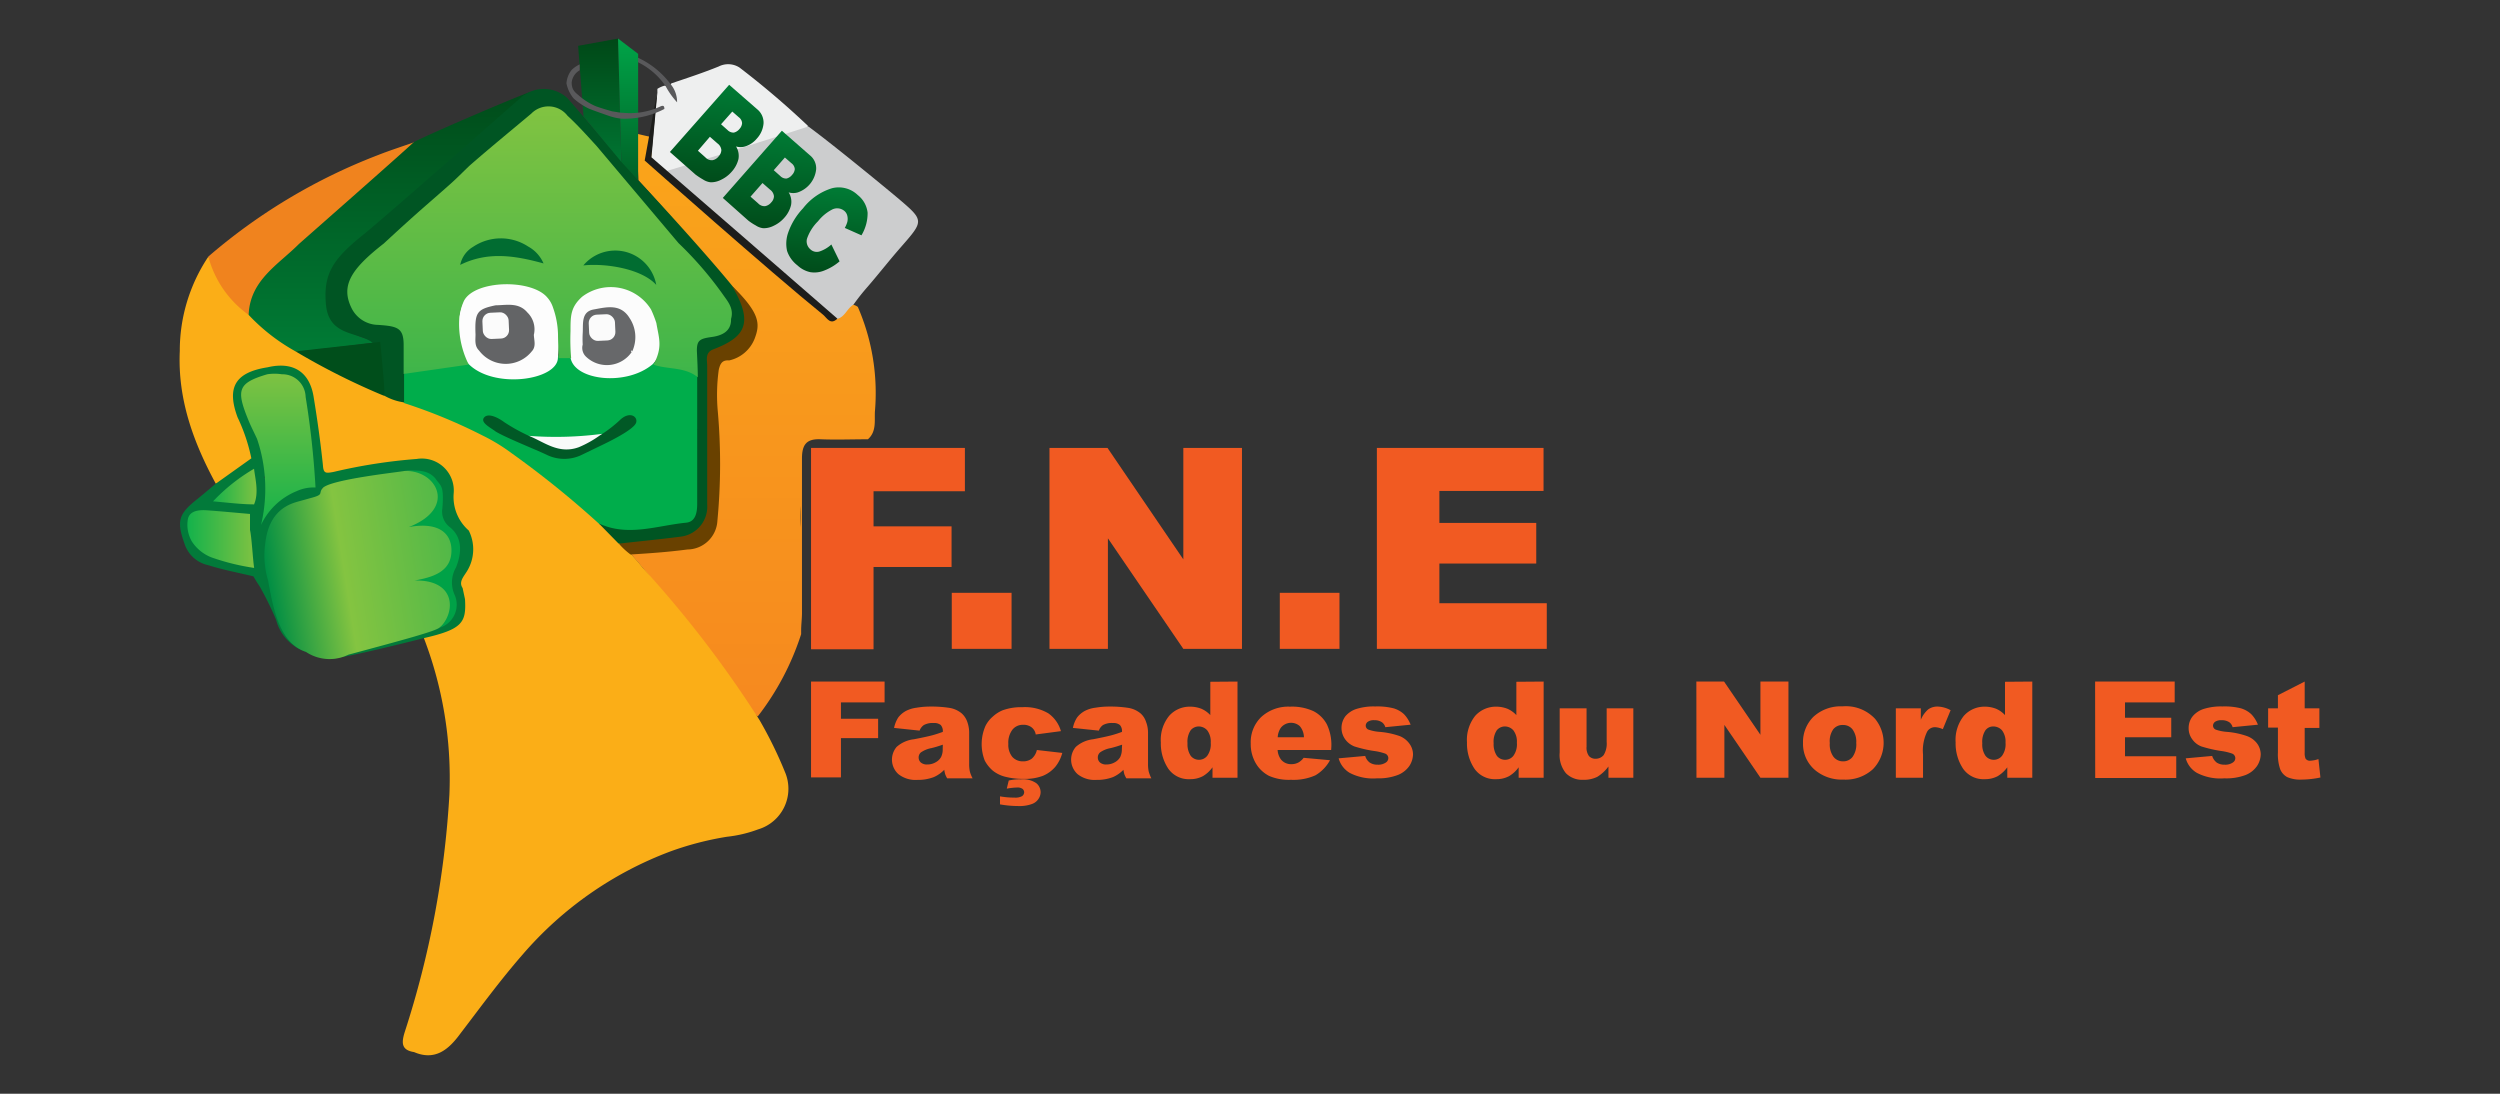 <svg xmlns="http://www.w3.org/2000/svg" xmlns:xlink="http://www.w3.org/1999/xlink" viewBox="0 0 240 105"><rect x="0" y="0" width="240" height="105" fill="#333333" stroke="none"/><defs><style>.cls-1{fill:url(#Dégradé_sans_nom_36);}.cls-2{fill:#fbae17;}.cls-3{fill:#f0831e;}.cls-4{fill:#eeefef;}.cls-5{fill:#59595b;}.cls-6{fill:#00ad4b;}.cls-7{fill:url(#Dégradé_sans_nom_30);}.cls-8{fill:#005523;}.cls-9{fill:#694100;}.cls-10{fill:#004e1b;}.cls-11{fill:#027a3a;}.cls-12{fill:#cccdce;}.cls-13{fill:#1d1d1b;}.cls-14{fill:url(#Dégradé_sans_nom_23);}.cls-15{fill:url(#Dégradé_sans_nom_23-2);}.cls-16{fill:url(#Dégradé_sans_nom_18);}.cls-17{fill:#fdfdfd;}.cls-18{fill:#fcfcfc;}.cls-19{fill:url(#Dégradé_sans_nom_26);}.cls-20{fill:#f8faf9;}.cls-21{fill:#015926;}.cls-22{fill:url(#Dégradé_sans_nom_23-3);}.cls-23{fill:#00a247;}.cls-24{fill:#016c31;}.cls-25{fill:#016d31;}.cls-26{fill:#636466;}.cls-27{fill:#67686a;}.cls-28{fill:#f15a22;}.cls-29{fill:url(#Dégradé_sans_nom_12);}.cls-30{fill:url(#Dégradé_sans_nom_7);}.cls-31{fill:#fbfbfb;}.cls-32{fill:url(#Dégradé_sans_nom_30-2);}.cls-33{fill:url(#Dégradé_sans_nom_30-3);}.cls-34{fill:url(#Dégradé_sans_nom_30-4);}</style><linearGradient id="Dégradé_sans_nom_36" x1="72.24" y1="68.77" x2="72.24" y2="12.83" gradientUnits="userSpaceOnUse"><stop offset="0" stop-color="#f6891f"/><stop offset="1" stop-color="#faa51a"/></linearGradient><linearGradient id="Dégradé_sans_nom_30" x1="37.47" y1="8.89" x2="37.47" y2="33.74" gradientUnits="userSpaceOnUse"><stop offset="0" stop-color="#004c1a"/><stop offset="1" stop-color="#007b35"/></linearGradient><linearGradient id="Dégradé_sans_nom_23" x1="18.04" y1="51.72" x2="24.4" y2="51.72" gradientUnits="userSpaceOnUse"><stop offset="0" stop-color="#14b24b"/><stop offset="1" stop-color="#7ec242"/></linearGradient><linearGradient id="Dégradé_sans_nom_23-2" x1="20.44" y1="46.69" x2="24.63" y2="46.69" xlink:href="#Dégradé_sans_nom_23"/><linearGradient id="Dégradé_sans_nom_18" x1="43.53" y1="52.91" x2="25.71" y2="55.73" gradientUnits="userSpaceOnUse"><stop offset="0" stop-color="#51b848"/><stop offset="0.59" stop-color="#84c441"/><stop offset="1" stop-color="#008e44"/></linearGradient><linearGradient id="Dégradé_sans_nom_26" x1="51.8" y1="36.17" x2="51.8" y2="10.21" gradientUnits="userSpaceOnUse"><stop offset="0" stop-color="#3eb54a"/><stop offset="1" stop-color="#81c341"/></linearGradient><linearGradient id="Dégradé_sans_nom_23-3" x1="26.72" y1="50.4" x2="26.72" y2="35.88" xlink:href="#Dégradé_sans_nom_23"/><linearGradient id="Dégradé_sans_nom_12" x1="57.57" y1="15.54" x2="57.57" y2="3.7" gradientUnits="userSpaceOnUse"><stop offset="0" stop-color="#007432"/><stop offset="1" stop-color="#004817"/></linearGradient><linearGradient id="Dégradé_sans_nom_7" x1="60.3" y1="17.3" x2="60.3" y2="3.7" gradientUnits="userSpaceOnUse"><stop offset="0" stop-color="#006127"/><stop offset="1" stop-color="#00a448"/></linearGradient><linearGradient id="Dégradé_sans_nom_30-2" x1="68.66" y1="17.91" x2="68.66" y2="8.47" gradientTransform="translate(1.11 -4.42) rotate(3.38)" xlink:href="#Dégradé_sans_nom_30"/><linearGradient id="Dégradé_sans_nom_30-3" x1="73.94" y1="22.02" x2="73.94" y2="12.57" gradientTransform="translate(1.11 -4.42) rotate(3.38)" xlink:href="#Dégradé_sans_nom_30"/><linearGradient id="Dégradé_sans_nom_30-4" x1="79.72" y1="25.98" x2="79.72" y2="17.7" gradientTransform="translate(1.11 -4.42) rotate(3.38)" xlink:href="#Dégradé_sans_nom_30"/></defs><g id="Calque_3" data-name="Calque 3"><path class="cls-1" d="M82.35,29.46c-1-.69-1.37.42-2,.71-.45.3-.77,0-1.1-.25-3.56-3.1-17.17-14.72-16.7-16.17a.62.62,0,0,0-.09-.6l-1.36-.32c0,.59.19,4.47.19,4.47s4.21,4.64,6.1,7c1.2,1.47,2.53,2.77,3.65,4.4,2.07,2.22,1.37,3.91-.67,5.68a1.32,1.32,0,0,0-.39-.06c-.94,0-1.21.72-1.37,1.46a12,12,0,0,0-.07,3.88,45.87,45.87,0,0,1,0,9.66c-.26,2.18-1,2.75-3.1,3l-2.63.37c-.73.12-2.54-.52-2.2.54,3.58,4,11.22,15.34,12.14,15.54a25.75,25.75,0,0,0,4.16-7.89l0-.34c0-.57.08-1.14.08-1.71,0-4.94,0-9.88,0-14.82,0-1.35.45-1.9,1.8-1.84,1.51.06,3,0,4.53,0,.82-.72.63-1.73.67-2.64A20.71,20.71,0,0,0,82.35,29.46ZM70.72,34.64h0l0,0v0Zm6.09,16V48.58A15.58,15.58,0,0,1,76.81,50.63Z"/><path class="cls-2" d="M39.75,101c-1.24-.19-1.21-.91-.9-1.91a90.54,90.54,0,0,0,4.29-22.76,37.58,37.58,0,0,0-2.57-15.39c.25-.59,1.2-.62,1.67-.77,2.25-.69,2.32-1.54,2-3-.06-.14-.45-.82-.48-1a2.27,2.27,0,0,1,.3-1.53c.58-1.2,1.54-2.32.65-3.46A5.07,5.07,0,0,1,43,47.46c0-2.11-1-2.91-3.11-3-2.48.17-4.9.78-7.35,1.14-1.7.26-1.85.28-2.15-1.47-.34-2-.41-4-.83-6S28,35.32,25.88,35.57a5.16,5.16,0,0,0-1.75.58c-1.5.87-1.69,1.55-1.19,3.19s1.44,2.87,1.37,4.54a5.46,5.46,0,0,1-3.59,2.56c-2.17-4-3.67-8.14-3.46-12.74A16.24,16.24,0,0,1,20,24.64c1.17,1.87,2.22,3.85,4,5.29a30.1,30.1,0,0,0,4.66,3.59A36.47,36.47,0,0,0,37,37.7a12.59,12.59,0,0,0,1.9.67,32.55,32.55,0,0,1,7.43,3.05c1,.5,1.86,1.2,2.83,1.73A58.32,58.32,0,0,1,57.69,50c.63.68,1.06,1.36,1.72,2a25.62,25.62,0,0,1,2.33,2.55A106.22,106.22,0,0,1,72.91,69.12a39.75,39.75,0,0,1,2.45,5,4.07,4.07,0,0,1-2.58,5.5,12.33,12.33,0,0,1-3,.71,29.68,29.68,0,0,0-5.43,1.41,34.86,34.86,0,0,0-14.19,9.91c-2.13,2.44-4,5-6,7.62C43.07,100.75,41.77,101.87,39.75,101Z"/><path class="cls-3" d="M23.87,30.23A10,10,0,0,1,20,24.63a55.14,55.14,0,0,1,16.23-9.72c1.16-.46,2.35-.84,3.52-1.25.13.85-.59,1.12-1.07,1.56-2.88,2.63-5.86,5.14-8.78,7.72C27.38,25,24.94,27,23.87,30.23Z"/><path class="cls-4" d="M64.46,8C66,7.48,67.47,7,69,6.38A2,2,0,0,1,71,6.49a81.56,81.56,0,0,1,6.57,5.6c-.29.75-1.08.71-1.63,1-1.22.94-9.58,3.3-9.68,3.43-.89.53-1.69.09-2.64,0a1.75,1.75,0,0,1-1.11-1.42l.6-6.57a2.56,2.56,0,0,1,.66-.3c.7,0,.53.8.89,1C64.69,8.9,64,8.56,64.46,8Z"/><path class="cls-5" d="M64.37,8.07A2.65,2.65,0,0,1,65,9.82a7.43,7.43,0,0,1-1.1-1.55,6.84,6.84,0,0,0-2.79-2.36c-.24-.14-.24-.29,0-.43A8.18,8.18,0,0,1,64.37,8.07Z"/><path class="cls-6" d="M66.94,41.19h0l.18,0a10,10,0,0,0,.14-4.78c-1.09-1.76-2.92-1.47-4.58-1.63-2.79,1.48-5.48,1.79-7.92-.69a1.74,1.74,0,0,0-1.23.08,6.39,6.39,0,0,1-4.82,2c-1.54.09-2.61-.82-3.84-1.41-2.12.18-4.3.07-6.23,1.22a2.64,2.64,0,0,0,.17,2.72,51.32,51.32,0,0,1,7.52,3.11,17.57,17.57,0,0,1,2.79,1.7,91.89,91.89,0,0,1,8.43,6.81c.71.4,1.25,1.13,2.18,1.08a45.73,45.73,0,0,0,5.73-.55,2.24,2.24,0,0,0,2-2.41c0-1.93,0-3.85,0-5.77A1.77,1.77,0,0,0,66.94,41.19Z"/><path class="cls-7" d="M50.73,8.89c-2,.74-9.75,4.08-11,4.75v0C38.39,14.9,29,23.15,28.69,23.43c-2,2-4.7,3.48-4.82,6.8a18.41,18.41,0,0,0,4.5,3.5c.15.11,8.13-.91,8.13-.91s-4.41-.56-4.73-3.38A6.9,6.9,0,0,1,32,26.26a9.59,9.59,0,0,1,2.71-3.53l.17,0a3.09,3.09,0,0,0,1.34-.76c2.21-1.81,4.36-3.69,6.5-5.57,1.16-.95,2.28-1.95,3.42-2.92s2.2-1.88,3.23-2.89C49.69,10.26,51.89,9,50.73,8.89Z"/><path class="cls-8" d="M71.42,29C71.07,28,63.28,19.39,61.26,17.3c-.2-.21-6.29-7.34-6.8-7.89a3.36,3.36,0,0,0-4.31-.17S37.54,20.34,35,22.43c-3.05,2.43-4,3.85-3.7,6.9.47,4.17,5.65,1.57,5.13,5.83A3.72,3.72,0,0,0,36.92,38a5.31,5.31,0,0,0,1.87.63V35.87a8,8,0,0,0,.1-2.45A2.11,2.11,0,0,0,37,30.9a4.21,4.21,0,0,1-2.72-1.35,3.39,3.39,0,0,1,.59-4A11.23,11.23,0,0,1,37,23.6c2.16-1.93,4.29-3.89,6.54-5.72.59-.48,1.33-.89,1.5-1.72,1.84-.77,3.06-2.35,4.52-3.59,3-2.53,3.53-2.56,6.2.33.41.44.63,1.21,1.46,1.1-.2.46.15.74.4,1,2.47,2.79,4.81,5.68,7.22,8.52a40.48,40.48,0,0,1,4.39,5.21c.39.62.79,1.25.4,2A2.8,2.8,0,0,1,67.75,32a1.48,1.48,0,0,0-1.2,1.59,4.33,4.33,0,0,0,.38,2.58c0,1.67,0,3.35,0,5,0,2.4,0,4.79,0,7.19,0,.85-.15,1.73-1.07,1.82-2.78.27-5.58,1.38-8.37.07l1.88,1.92c1.71.59,3.41.1,5.08-.13,3-.41,3.84-1.49,3.86-4.47,0-3.91,0-7.82,0-11.73a2.54,2.54,0,0,1,1.31-2.45A3.52,3.52,0,0,0,71.42,29Z"/><path class="cls-9" d="M59.41,52.19c2-.23,4-.42,6-.68a2.9,2.9,0,0,0,2.48-3.1c0-4.42,0-8.84,0-13.26,0-.59-.23-1.3.58-1.61,3.08-1.18,3.92-2.5,1.8-6.1,2.76,2.68,2.69,3.7,2.18,5.06A3.41,3.41,0,0,1,70,34.6c-.66-.05-.86.29-1,.91a17.53,17.53,0,0,0-.09,4A57.56,57.56,0,0,1,68.87,50,2.91,2.91,0,0,1,66,52.75q-1.62.21-3.24.33c-.86.07-2.23.15-2.23.15A6.9,6.9,0,0,1,59.41,52.19Z"/><path class="cls-10" d="M28.37,33.73l8.13-.91s.41,4,.42,5.2A66.67,66.67,0,0,1,28.37,33.73Z"/><path class="cls-11" d="M45,50.93a4.28,4.28,0,0,1-1.45-3.53A3.07,3.07,0,0,0,40,44.06a52.1,52.1,0,0,0-8,1.25c-.72.13-.95.16-1-.66-.23-2.21-.54-4.41-.9-6.6-.4-2.39-2-3.36-4.41-2.79-3.12.49-3.95,1.93-2.88,4.81A17.18,17.18,0,0,1,24.13,44l-3.41,2.43c-.6.5-1.18,1-1.79,1.49-1.78,1.41-2,2.09-1.22,4.27A3.07,3.07,0,0,0,20,54.26c1.42.45,2.89.72,4.33,1.07h0c.18.32.37.63.58.93a30.23,30.23,0,0,1,1.6,3.25,4.4,4.4,0,0,0,2.84,3.06c.51-.47.32-1,.26-1.61-.35-3.36-1.07-6.66-1.49-10-.11-.86-.4-1.79.63-2.35.38-.15.77-.3,1.16-.42.68-.21,1.23-.52,1-1.35h0c1.11,0,2.14-.51,3.24-.54s1.92-.29,2.89-.42c.53-.18,1.1-.2,1.65-.34s3.73,1.91,3.33,3.88a1.24,1.24,0,0,0,.58,1.21,3.08,3.08,0,0,1,.71,3.83,3.92,3.92,0,0,0-.17,2.7,2.08,2.08,0,0,1-1,2.77,34.31,34.31,0,0,1-5.77,1.49c-.83.14-3.65.58-4.2,1.09.35.4-1,.6-.63.76,1.75-.11,9.1-2,9.1-2h0c3.77-.86,4.13-1.5,4-3.75l-.23-1.07c-.39-.59.08-1.06.43-1.63A4,4,0,0,0,45,50.93ZM24.19,45.42a4.91,4.91,0,0,0,.18,2.93A3.73,3.73,0,0,0,21,47.88,37.14,37.14,0,0,0,24.19,45.42Zm-5.66,6.45c.2-.62-.2-1.34.34-1.89,1-.86,2.12-.51,3.21-.44a6.35,6.35,0,0,0,1.79.08,2.56,2.56,0,0,0-.21,1.23c0,.29,0,1,.06,1.78a11.71,11.71,0,0,0-3.54.25.93.93,0,0,0-.16.22h0A2.41,2.41,0,0,0,18.53,51.87Zm10.39-5.24c-1.38.64-2.67,1-3.49-.79,0,0,0,0-.07,0,.85-1.27.05-2.4-.31-3.57-.31-.82-.66-1.62-1-2.44-.75-2-.71-2.11,1-3.24.25-.15.53-.28.55-.62a1.94,1.94,0,0,0,.84.31c2.06.47,2.25.68,2.46,2.72.13,1.17.35,2.34.41,3.52.35,1.28,0,2.7.7,3.92A2.49,2.49,0,0,0,28.92,46.63Z"/><path class="cls-12" d="M86.17,19c-.31-.27-5.94-4.93-8.57-6.86-.66.24-13.17,4.22-14.12,4.41l7.33,6c0,.06,0,.11,0,.17,1.54,2,3.68,3.23,5.53,4.83a.49.49,0,0,0,.51.06,7.46,7.46,0,0,0,3.54,3c.74-.2.92-1,1.54-1.36a20.36,20.36,0,0,1,1.37-1.73c1.08-1.25,2.1-2.56,3.19-3.8C88.72,21.17,88.74,21.18,86.17,19Z"/><path class="cls-13" d="M62.54,15.1l.6-6.57-1.25,6.88S74,26.16,79,30.2c.39.32.71,1.05,1.39.39C79.25,29.58,62.54,15.1,62.54,15.1Z"/><path class="cls-14" d="M24,50.88c0-.52,0-1,0-1.54-1.38-.12-2.75-.25-4.12-.35-.7-.05-1.62,0-1.83.78A3.18,3.18,0,0,0,18.43,52a3.94,3.94,0,0,0,1.9,1.52,21.72,21.72,0,0,0,4.07,1C24.28,53.84,24.16,51.51,24,50.88Z"/><path class="cls-15" d="M24.39,45c.09.88.49,2.28,0,3.42-1.24,0-2.63-.18-3.94-.29A17.63,17.63,0,0,1,24.39,45Z"/><path class="cls-16" d="M43.34,54.12a3.4,3.4,0,0,0-1.14-3.76c-.94-.51-.19-1,0-1.81.52-2.31-1.18-3.53-3.42-3.33-.54.11-6.91.79-7.78,1.61-.5.56.2.63-1.24,1l-1,.28h0c-1,.26-2.9.87-3.28,3.94a8.42,8.42,0,0,0,.25,3.66c.46,2.42,1,6,3.62,6.86a4.08,4.08,0,0,0,4.09.28c5.55-1.49,8.29-2.24,8.74-2.59,1.56-1.12,1.81-2.7.92-3.77C42.76,56,42.86,55.33,43.34,54.12ZM38.57,50.6h0Z"/><path class="cls-17" d="M44.09,30.25c.49-3.12,2.28-3.31,5.42-3.31,3,0,3.81,1.08,4.2,4.28a23,23,0,0,1-.15,3.11c0,2.17-6.12,3.07-8.57.62A4,4,0,0,1,44.09,30.25Z"/><path class="cls-18" d="M54.77,34.31a14.87,14.87,0,0,1-.15-4.66,2.59,2.59,0,0,1,.8-1.63A5,5,0,0,1,63,30.3a1.13,1.13,0,0,0,.16.26,3.65,3.65,0,0,1-.5,4.4C60.14,37.11,55.09,36.53,54.77,34.31Z"/><path class="cls-19" d="M69.54,28.47a34.3,34.3,0,0,0-4.41-5.14h0L57.26,14c-.92-1-1.81-2-2.78-2.89A2.31,2.31,0,0,0,51,10.91c-2,1.68-4,3.31-5.93,5-.63.6-1.24,1.23-1.9,1.81-2.11,1.88-2.83,2.42-6.33,5.66-3.15,2.46-4.18,4.06-3.06,6.26h0a2.89,2.89,0,0,0,2.53,1.55c1.85.13,2.44.28,2.44,1.94,0,.87,0,1.85,0,2.77L45,35a8.65,8.65,0,0,1-.9-4.58,5.18,5.18,0,0,1,.45-1.56c1.08-2,6.51-2.09,8-.29a2.65,2.65,0,0,1,.53.93,8.2,8.2,0,0,1,.49,2.66c0,.51.05,1.63.05,2.22l1.21,0a20.78,20.78,0,0,1-.06-2.6c0-1.47,0-2.28,1.11-3.29a4.55,4.55,0,0,1,6.62,1.22,11,11,0,0,1,.51,1.3c.25,1.51.63,2.27-.27,4,1.39.48,3,.19,4.25,1.21,0-.72-.06-1.87-.09-2.55,0-1,.27-1.16,1.44-1.32.85-.12,1.88-.47,1.84-1.73h0C70.44,29.73,70,29.1,69.54,28.47ZM48.21,24.22a7.12,7.12,0,0,0-3.45.64c.41-.37.62-.62.66-.9a7.11,7.11,0,0,1,5.25,0c0,.38.5.5.7.81A8.77,8.77,0,0,0,48.21,24.22Z"/><path class="cls-20" d="M50.73,41.84a34.11,34.11,0,0,0,7.07-.19C57.85,42.75,53.6,44.72,50.73,41.84Z"/><path class="cls-21" d="M61.08,40.53c.13-.53-.6-1.07-1.51-.26a12,12,0,0,1-2,1.54,10.2,10.2,0,0,1-2,1.12c-1.94.71-3.31-.49-4.8-1.09a18,18,0,0,1-2.36-1.31c-.63-.47-1.58-.92-1.95-.43s.72,1,1.13,1.33c.93.57,3.77,1.7,4.85,2.21a3.84,3.84,0,0,0,3.46,0l1.82-.88C59.67,41.83,61,41,61.08,40.53Z"/><path class="cls-22" d="M29.34,38.1a2.23,2.23,0,0,0-2.28-2.17,4.7,4.7,0,0,0-1.4,0c-2.84.84-3,1.5-1.82,4.39.25.62.56,1.21.84,1.82h0a14.94,14.94,0,0,1,.38,8.25,6.49,6.49,0,0,1,3.42-3.24,3.88,3.88,0,0,1,1.81-.35A83.28,83.28,0,0,0,29.34,38.1Z"/><path class="cls-23" d="M42.21,60.26c1.55-1.45,1.6-4.63-2.42-4.53,1.75-.31,3.56-.84,3.55-2.89,0-1.64-1.22-2.77-4.1-2.24,4.74-1.84,2.63-5.56-.46-5.38,1.81-.18,2.5.13,3,.69.54.8.86.61.69,2.88a1.87,1.87,0,0,0,.72,1.82c1.24,1,1.13,2.5.59,3.86a2.88,2.88,0,0,0-.16,2.58A2.32,2.32,0,0,1,42.21,60.26Z"/><path class="cls-24" d="M50.71,23.67a3.36,3.36,0,0,1,1.47,1.62c-2.75-.76-5.36-1.17-8,.14a2.61,2.61,0,0,1,1.23-1.73A4.78,4.78,0,0,1,50.71,23.67Z"/><path class="cls-25" d="M56,25.48a4,4,0,0,1,7,1.87C61.63,25.83,58.25,25.25,56,25.48Z"/><path class="cls-26" d="M51.25,32.14A2.25,2.25,0,0,0,50.63,30c-.84-1-2-.7-3.06-.69-1.79.38-2,.68-1.92,2.79h0c0,.55-.11,1.11.34,1.55a3.2,3.2,0,0,0,5.06.08C51.49,33.26,51.27,32.69,51.25,32.14Z"/><path class="cls-27" d="M60.45,30.55h0c-.87-1.44-2.24-1.06-3.46-.84S56,31.09,55.94,32a9.73,9.73,0,0,0,0,1.08h0a1.17,1.17,0,0,0,.37,1.21,2.89,2.89,0,0,0,4.35-.52l-.08,0,0-.14.12.09A3.29,3.29,0,0,0,60.45,30.55Z"/><path class="cls-27" d="M60.69,33.75l.05-.07-.06.07Z"/><path class="cls-28" d="M77.86,43H92.63v4.16H83.86v3.37h7.49v3.9H83.86v7.9h-6Z"/><path class="cls-28" d="M91.37,56.91h5.74v5.38H91.37Z"/><path class="cls-28" d="M100.75,43h5.57l7.28,10.7V43h5.63V62.29H113.6l-7.24-10.61V62.29h-5.61Z"/><path class="cls-28" d="M122.86,56.91h5.73v5.38h-5.73Z"/><path class="cls-28" d="M132.18,43h16v4.13h-10v3.07h9.3V54.1h-9.3v3.81h10.31v4.38H132.18Z"/><path class="cls-28" d="M77.86,65.43h7.06v2H80.73V69H84.3v1.86H80.73v3.77H77.86Z"/><path class="cls-28" d="M88.28,70.14l-2.45-.26a3,3,0,0,1,.4-1,2.33,2.33,0,0,1,.76-.64,3.09,3.09,0,0,1,1-.3,7.86,7.86,0,0,1,1.33-.11,11.14,11.14,0,0,1,1.85.13,2.44,2.44,0,0,1,1.17.54,2,2,0,0,1,.52.8,3.06,3.06,0,0,1,.18,1v3a3.6,3.6,0,0,0,.06.74,3,3,0,0,0,.27.68H90.93a2.18,2.18,0,0,1-.19-.39,2.76,2.76,0,0,1-.09-.43,3.21,3.21,0,0,1-1,.7,4.25,4.25,0,0,1-1.58.27,2.66,2.66,0,0,1-1.82-.55,1.88,1.88,0,0,1-.17-2.62,3,3,0,0,1,1.65-.73c1-.19,1.59-.33,1.87-.41s.59-.18.91-.3a.88.88,0,0,0-.2-.66,1,1,0,0,0-.68-.19,1.75,1.75,0,0,0-.95.2A1.15,1.15,0,0,0,88.28,70.14Zm2.23,1.35c-.35.12-.72.24-1.1.33a2.59,2.59,0,0,0-1,.41.63.63,0,0,0-.22.47.64.64,0,0,0,.21.5.89.89,0,0,0,.62.19,1.57,1.57,0,0,0,.8-.21,1.26,1.26,0,0,0,.52-.5,1.61,1.61,0,0,0,.16-.78Z"/><path class="cls-28" d="M99.54,72l2.44.28a3.57,3.57,0,0,1-.66,1.32,3.16,3.16,0,0,1-1.18.87,4.7,4.7,0,0,1-1.82.3,6.79,6.79,0,0,1-1.77-.19A3.18,3.18,0,0,1,95.33,74a3.26,3.26,0,0,1-.8-1,4.36,4.36,0,0,1,.07-3.3,2.88,2.88,0,0,1,.7-.9,3.29,3.29,0,0,1,.92-.6,5.21,5.21,0,0,1,1.92-.31,4.44,4.44,0,0,1,2.5.59,3.15,3.15,0,0,1,1.21,1.71l-2.42.32A1.07,1.07,0,0,0,99,69.8a1.31,1.31,0,0,0-.8-.22,1.27,1.27,0,0,0-1,.46,2.07,2.07,0,0,0-.4,1.38,1.82,1.82,0,0,0,.39,1.25,1.33,1.33,0,0,0,1,.42,1.38,1.38,0,0,0,.85-.25A1.55,1.55,0,0,0,99.54,72Zm-2.88,3.67.18-.74A4.6,4.6,0,0,1,98,74.82a2.23,2.23,0,0,1,1.49.37,1.12,1.12,0,0,1,.41.86,1.17,1.17,0,0,1-.19.62,1.24,1.24,0,0,1-.66.52,3.43,3.43,0,0,1-1.27.19A10.13,10.13,0,0,1,96,77.22v-.77a7.66,7.66,0,0,0,1.39.12,1.34,1.34,0,0,0,.73-.14.47.47,0,0,0,.2-.38.43.43,0,0,0-.16-.32.82.82,0,0,0-.49-.13A6.25,6.25,0,0,0,96.66,75.71Z"/><path class="cls-28" d="M105.49,70.14,103,69.88a2.8,2.8,0,0,1,.4-1,2.33,2.33,0,0,1,.76-.64,3,3,0,0,1,1-.3,7.86,7.86,0,0,1,1.33-.11,11.14,11.14,0,0,1,1.85.13,2.44,2.44,0,0,1,1.17.54,1.84,1.84,0,0,1,.51.8,2.84,2.84,0,0,1,.19,1v3a3.6,3.6,0,0,0,.06.74,3.36,3.36,0,0,0,.26.68h-2.4a2.18,2.18,0,0,1-.19-.39,2.76,2.76,0,0,1-.09-.43,3.21,3.21,0,0,1-1,.7,4.25,4.25,0,0,1-1.58.27,2.64,2.64,0,0,1-1.82-.55,1.88,1.88,0,0,1-.17-2.62,3,3,0,0,1,1.65-.73c1-.19,1.58-.33,1.87-.41s.59-.18.91-.3a.88.88,0,0,0-.2-.66,1,1,0,0,0-.69-.19,1.71,1.71,0,0,0-.94.2A1.1,1.1,0,0,0,105.49,70.14Zm2.23,1.35c-.36.12-.72.24-1.11.33a2.52,2.52,0,0,0-1,.41.63.63,0,0,0-.22.47.64.64,0,0,0,.21.5.89.89,0,0,0,.62.19,1.59,1.59,0,0,0,.8-.21,1.32,1.32,0,0,0,.52-.5,1.74,1.74,0,0,0,.16-.78Z"/><path class="cls-28" d="M118.8,65.43v9.23h-2.4v-1a3,3,0,0,1-.92.85,2.54,2.54,0,0,1-1.23.29,2.39,2.39,0,0,1-2.09-1,4.36,4.36,0,0,1-.72-2.53,3.65,3.65,0,0,1,.8-2.55,2.62,2.62,0,0,1,2-.88,2.94,2.94,0,0,1,1.09.2,2.56,2.56,0,0,1,.86.61v-3.2Zm-2.57,5.87a1.79,1.79,0,0,0-.33-1.18,1.09,1.09,0,0,0-.85-.38,1,1,0,0,0-.75.37,2,2,0,0,0-.3,1.25,2,2,0,0,0,.31,1.2,1,1,0,0,0,.78.38,1,1,0,0,0,.81-.39A1.89,1.89,0,0,0,116.23,71.3Z"/><path class="cls-28" d="M127.79,72h-5.14a1.71,1.71,0,0,0,.33.92,1.24,1.24,0,0,0,1,.44,1.39,1.39,0,0,0,.72-.19,1.7,1.7,0,0,0,.45-.42l2.53.23a3.77,3.77,0,0,1-1.4,1.45,5.13,5.13,0,0,1-2.35.43,4.77,4.77,0,0,1-2.09-.37,3.14,3.14,0,0,1-1.27-1.19,3.64,3.64,0,0,1-.5-1.92,3.37,3.37,0,0,1,1-2.54,3.84,3.84,0,0,1,2.77-1,4.92,4.92,0,0,1,2.27.44,3,3,0,0,1,1.27,1.26,4.57,4.57,0,0,1,.43,2.14Zm-2.61-1.22a1.71,1.71,0,0,0-.4-1.07,1.25,1.25,0,0,0-1.83.17,1.8,1.8,0,0,0-.29.9Z"/><path class="cls-28" d="M128.51,72.8l2.55-.23a1.2,1.2,0,0,0,.44.64,1.32,1.32,0,0,0,.76.2,1.27,1.27,0,0,0,.8-.22.52.52,0,0,0,.22-.41.48.48,0,0,0-.29-.43,5.23,5.23,0,0,0-1.11-.26,12.37,12.37,0,0,1-1.85-.43,2,2,0,0,1-.88-.67,1.87,1.87,0,0,1,0-2.22,2.31,2.31,0,0,1,1.06-.71,5.54,5.54,0,0,1,1.81-.24,6.41,6.41,0,0,1,1.77.18,2.51,2.51,0,0,1,1,.57,3.06,3.06,0,0,1,.63,1l-2.43.24a.86.86,0,0,0-.32-.47,1.23,1.23,0,0,0-.73-.2,1,1,0,0,0-.63.15.47.47,0,0,0-.2.37.41.41,0,0,0,.25.38,4.11,4.11,0,0,0,1.1.22,7.72,7.72,0,0,1,1.9.4,2.11,2.11,0,0,1,.95.74,1.76,1.76,0,0,1,.34,1,2.11,2.11,0,0,1-.35,1.13,2.44,2.44,0,0,1-1.11.87,5.21,5.21,0,0,1-2,.32,4.86,4.86,0,0,1-2.61-.52A2.35,2.35,0,0,1,128.51,72.8Z"/><path class="cls-28" d="M148.19,65.43v9.23h-2.4v-1a3,3,0,0,1-.92.85,2.54,2.54,0,0,1-1.23.29,2.39,2.39,0,0,1-2.09-1,4.36,4.36,0,0,1-.72-2.53,3.69,3.69,0,0,1,.79-2.55,2.66,2.66,0,0,1,2-.88,2.94,2.94,0,0,1,1.09.2,2.56,2.56,0,0,1,.86.61v-3.2Zm-2.57,5.87a1.79,1.79,0,0,0-.33-1.18,1.09,1.09,0,0,0-.85-.38,1,1,0,0,0-.75.37,2,2,0,0,0-.3,1.25,2,2,0,0,0,.31,1.2,1,1,0,0,0,.78.38,1,1,0,0,0,.81-.39A1.89,1.89,0,0,0,145.62,71.3Z"/><path class="cls-28" d="M156.8,74.66h-2.39V73.58a3.68,3.68,0,0,1-1.08,1,2.86,2.86,0,0,1-1.34.28,2.18,2.18,0,0,1-1.66-.63,2.74,2.74,0,0,1-.6-2V68h2.58v3.68a1.35,1.35,0,0,0,.23.9.83.83,0,0,0,.65.26,1,1,0,0,0,.76-.35,2.1,2.1,0,0,0,.29-1.27V68h2.56Z"/><path class="cls-28" d="M162.85,65.43h2.66L169,70.54V65.43h2.69v9.23H169l-3.46-5.07v5.07h-2.68Z"/><path class="cls-28" d="M173.09,71.34a3.41,3.41,0,0,1,1-2.53,3.87,3.87,0,0,1,2.79-1A3.83,3.83,0,0,1,180,69a3.63,3.63,0,0,1-.2,4.84,3.88,3.88,0,0,1-2.83,1,4,4,0,0,1-2.61-.82A3.28,3.28,0,0,1,173.09,71.34Zm2.57,0a2,2,0,0,0,.36,1.32,1.15,1.15,0,0,0,.91.43,1.13,1.13,0,0,0,.91-.42,2.06,2.06,0,0,0,.36-1.35,2,2,0,0,0-.36-1.3,1.12,1.12,0,0,0-.89-.42A1.14,1.14,0,0,0,176,70,2,2,0,0,0,175.66,71.33Z"/><path class="cls-28" d="M182,68h2.4v1.1a2.61,2.61,0,0,1,.71-1,1.51,1.51,0,0,1,.91-.27,2.76,2.76,0,0,1,1.24.35L186.51,70a2.13,2.13,0,0,0-.72-.19.87.87,0,0,0-.78.42,4.15,4.15,0,0,0-.4,2.19v2.24H182Z"/><path class="cls-28" d="M195.1,65.43v9.23h-2.4v-1a3.14,3.14,0,0,1-.92.85,2.54,2.54,0,0,1-1.23.29,2.38,2.38,0,0,1-2.09-1,4.36,4.36,0,0,1-.72-2.53,3.69,3.69,0,0,1,.79-2.55,2.64,2.64,0,0,1,2-.88,2.94,2.94,0,0,1,1.09.2,2.56,2.56,0,0,1,.86.61v-3.2Zm-2.57,5.87a1.79,1.79,0,0,0-.33-1.18,1.11,1.11,0,0,0-.85-.38.92.92,0,0,0-.75.37,2,2,0,0,0-.3,1.25,1.89,1.89,0,0,0,.31,1.2,1,1,0,0,0,.77.38,1,1,0,0,0,.82-.39A1.89,1.89,0,0,0,192.53,71.3Z"/><path class="cls-28" d="M201.13,65.43h7.64v2H204v1.47h4.44v1.88H204v1.82h4.92v2.09h-7.78Z"/><path class="cls-28" d="M209.83,72.8l2.54-.23a1.26,1.26,0,0,0,.44.64,1.32,1.32,0,0,0,.76.2,1.27,1.27,0,0,0,.8-.22.49.49,0,0,0,.22-.41.48.48,0,0,0-.29-.43,5.25,5.25,0,0,0-1.1-.26,12.59,12.59,0,0,1-1.86-.43,1.9,1.9,0,0,1-.87-.67,1.76,1.76,0,0,1-.36-1.08,1.8,1.8,0,0,1,.38-1.14,2.31,2.31,0,0,1,1.06-.71,5.54,5.54,0,0,1,1.81-.24,6.36,6.36,0,0,1,1.77.18,2.51,2.51,0,0,1,1,.57,3.06,3.06,0,0,1,.63,1l-2.43.24a.85.85,0,0,0-.31-.47,1.28,1.28,0,0,0-.74-.2,1.06,1.06,0,0,0-.63.15.47.47,0,0,0-.2.37.42.42,0,0,0,.25.38,4.11,4.11,0,0,0,1.1.22,7.72,7.72,0,0,1,1.9.4,2.14,2.14,0,0,1,1,.74,1.81,1.81,0,0,1,.33,1,2.11,2.11,0,0,1-.35,1.13,2.41,2.41,0,0,1-1.1.87,5.27,5.27,0,0,1-2.05.32,4.88,4.88,0,0,1-2.62-.52A2.34,2.34,0,0,1,209.83,72.8Z"/><path class="cls-28" d="M221.25,65.43V68h1.41v1.88h-1.41v2.37a1.39,1.39,0,0,0,.08.57.49.49,0,0,0,.45.21,2.78,2.78,0,0,0,.79-.16l.19,1.77a9,9,0,0,1-1.78.2,3.13,3.13,0,0,1-1.41-.24,1.5,1.5,0,0,1-.67-.75,4.45,4.45,0,0,1-.22-1.62V69.85h-.94V68h.94V66.74Z"/><polygon class="cls-29" points="55.5 4.4 56.02 11.18 59.65 15.54 59.33 3.7 55.5 4.4"/><polygon class="cls-30" points="61.26 5.17 61.26 17.3 59.65 15.54 59.33 3.7 61.26 5.17"/><path class="cls-5" d="M63.78,10.46c0-.27-.08-.36-.34-.26a6.88,6.88,0,0,1-3.6.63c-.34,0-.69-.09-1.07-.14h0s-1.21-.34-1.64-.52a6.27,6.27,0,0,1-1.48-.93c-.42-.37-.75-.55-.77-1.29a1.51,1.51,0,0,1,.77-1.2V6.18a3,3,0,0,0-.77.53A2.33,2.33,0,0,0,54.38,8a3.24,3.24,0,0,0,.68,1.44,6.14,6.14,0,0,0,1.5,1c.49.2,2,.72,2,.72h0a5.68,5.68,0,0,0,1.06.23A8.22,8.22,0,0,0,63.78,10.46Z"/><rect class="cls-31" x="46.33" y="30.01" width="2.52" height="2.52" rx="0.8" transform="translate(-1.38 2.2) rotate(-2.62)"/><rect class="cls-31" x="56.54" y="30.19" width="2.52" height="2.52" rx="0.8" transform="translate(-1.38 2.67) rotate(-2.62)"/><path class="cls-32" d="M70,8.14l2.68,2.34a1.65,1.65,0,0,1,.62,1.37,2.44,2.44,0,0,1-.65,1.46,2.37,2.37,0,0,1-1.12.75,1.51,1.51,0,0,1-.87,0,1.73,1.73,0,0,1,.23,1.22,2.79,2.79,0,0,1-.67,1.23,3.06,3.06,0,0,1-1,.75,2.11,2.11,0,0,1-1,.24,1.65,1.65,0,0,1-.73-.27,7,7,0,0,1-.72-.47l-2.46-2.17Zm-.78,3.79.62.55a.8.8,0,0,0,.61.25,1,1,0,0,0,.54-.35.9.9,0,0,0,.25-.56.75.75,0,0,0-.31-.56l-.63-.55ZM67,14.47l.72.64a.83.83,0,0,0,.69.27A1,1,0,0,0,69,15a.93.93,0,0,0,.25-.6.89.89,0,0,0-.37-.63l-.73-.64Z"/><path class="cls-33" d="M75.06,12.55l2.67,2.34a1.6,1.6,0,0,1,.62,1.37,2.63,2.63,0,0,1-1.76,2.21,1.55,1.55,0,0,1-.88,0,1.68,1.68,0,0,1,.23,1.22,2.76,2.76,0,0,1-.66,1.23,3.06,3.06,0,0,1-1,.75,2.13,2.13,0,0,1-1,.24,1.61,1.61,0,0,1-.73-.27,5.19,5.19,0,0,1-.72-.47L69.39,19Zm-.78,3.79.62.55a.78.78,0,0,0,.61.25,1,1,0,0,0,.53-.35.92.92,0,0,0,.26-.56.77.77,0,0,0-.32-.56l-.63-.55Zm-2.23,2.54.73.64a.82.82,0,0,0,.68.27,1,1,0,0,0,.58-.36.87.87,0,0,0,.26-.59.89.89,0,0,0-.37-.63l-.73-.64Z"/><path class="cls-34" d="M79.81,23.47l.79,1.62a5.06,5.06,0,0,1-1.47.88,2.51,2.51,0,0,1-1.33.16,2.58,2.58,0,0,1-1.24-.65,2.93,2.93,0,0,1-1-1.39,3.19,3.19,0,0,1,.12-1.8A6.49,6.49,0,0,1,77.09,20a5.62,5.62,0,0,1,2.78-1.93,2.63,2.63,0,0,1,2.48.66,2.5,2.5,0,0,1,.94,1.69,4.11,4.11,0,0,1-.59,2.17l-1.6-.71a2.79,2.79,0,0,0,.24-.56,1.26,1.26,0,0,0,0-.61.85.85,0,0,0-.28-.46,1.07,1.07,0,0,0-1.22-.11,4.14,4.14,0,0,0-1.31,1.1,4.33,4.33,0,0,0-1.06,1.68,1,1,0,0,0,.31,1,.89.89,0,0,0,.9.22A3.15,3.15,0,0,0,79.81,23.47Z"/></g></svg>
